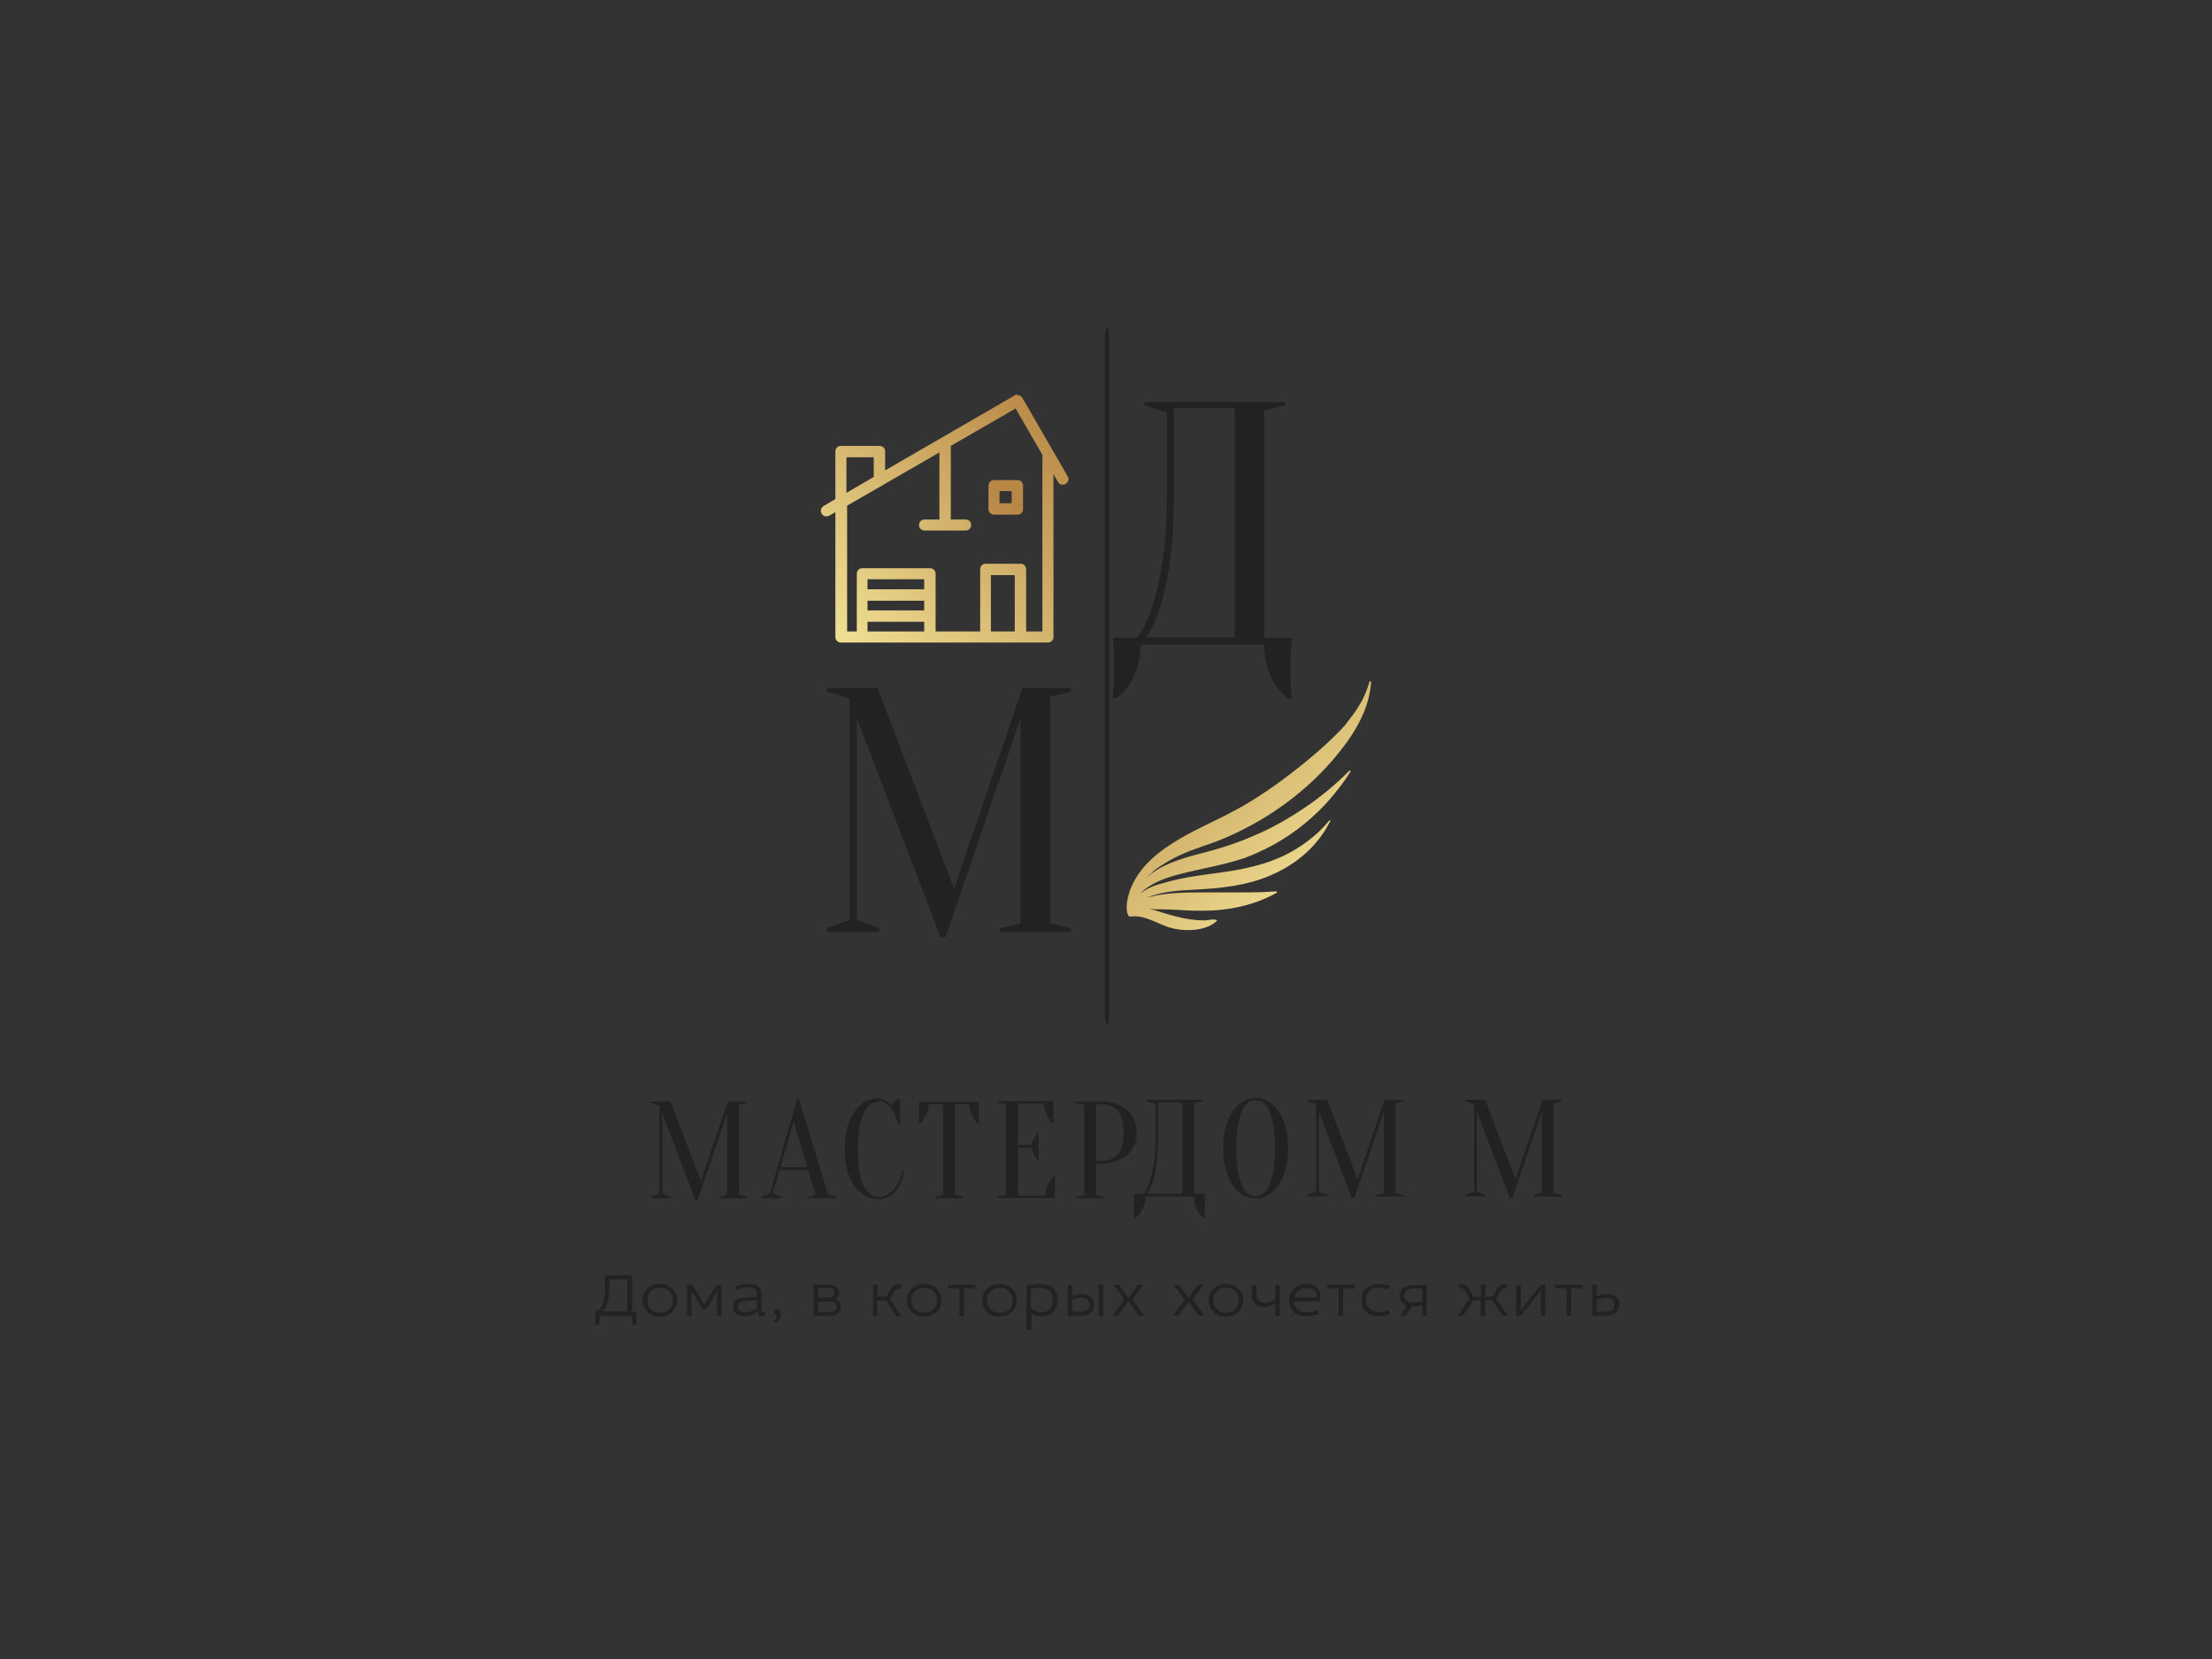 <?xml version="1.0" encoding="UTF-8"?> <svg xmlns="http://www.w3.org/2000/svg" xmlns:xlink="http://www.w3.org/1999/xlink" version="1.1" viewBox="0 0 640 480"><rect x="0" y="0" width="640" height="480" fill="#333333" stroke="none"/><defs><style> .cls-1 { fill: url(#_Безымянный_градиент_3-3); } .cls-1, .cls-2, .cls-3 { fill-rule: evenodd; } .cls-2 { fill: url(#_Безымянный_градиент_3-2); } .cls-3 { fill: url(#_Безымянный_градиент_3); } .cls-4 { fill: #222; } </style><linearGradient id="_Безымянный_градиент_3" data-name="Безымянный градиент 3" x1="-1644.6" y1="668.4" x2="-1544.6" y2="768.4" gradientTransform="translate(-1024.1 -391.4) rotate(-180) scale(.8 -.8)" gradientUnits="userSpaceOnUse"><stop offset="0" stop-color="#b88746"></stop><stop offset="1" stop-color="#fdf5a6"></stop></linearGradient><linearGradient id="_Безымянный_градиент_3-2" data-name="Безымянный градиент 3" x1="-1649.2" y1="672.9" x2="-1549.2" y2="772.9" gradientTransform="translate(-1010.9 -416.1) rotate(-180) scale(.8 -.8)" xlink:href="#_Безымянный_градиент_3"></linearGradient><linearGradient id="_Безымянный_градиент_3-3" data-name="Безымянный градиент 3" x1="262.2" y1="673.9" x2="350.7" y2="763.9" gradientTransform="translate(117.3 -343.2) scale(.8)" xlink:href="#_Безымянный_градиент_3"></linearGradient></defs><g><g id="_Слой_1" data-name="Слой_1"><g id="_Слой_1-2" data-name="_Слой_1"><g><path class="cls-4" d="M202.8,341.7l7.8-23h5.6v.4l-2.4.6v26l2.4.6v.4h-8.2v-.4l2.4-.6v-23.6l-8.6,25.2h-.6l-9.6-25.2v23.2l2.6,1v.4h-6v-.4l2.6-1v-25.4l-2.6-.8v-.4h5.8l8.8,23h0Z"></path><path class="cls-4" d="M229.6,324.5l-3.8,13.2h7.8l-4-13.2ZM236,345.7l-2.2-7.2h-8.2l-2,6.8,2.6,1v.4h-6v-.4l2.6-1,7.8-27.2h.6l8.4,27.6,2.4.6v.4h-8.4v-.4l2.4-.6h0Z"></path><path class="cls-4" d="M254.2,318.9h0c-.7,0-1.5.2-2.2.6s-1.4,1.2-1.9,2.2c-.6,1.1-1,2.5-1.4,4.2-.3,1.8-.5,4-.5,6.7h0c0,2.7.2,4.9.5,6.7.3,1.8.8,3.2,1.4,4.2.6,1.1,1.3,1.8,2,2.2.8.4,1.6.6,2.4.6h0c.7,0,1.4-.2,2.1-.6s1.4-.9,2-1.6,1.1-1.5,1.5-2.4.7-1.9.8-2.9h.6c-.1,1.2-.4,2.3-.8,3.3s-1,1.9-1.6,2.6-1.4,1.3-2.3,1.7c-.9.4-1.8.6-2.7.6h0c-1.3,0-2.5-.3-3.6-.9s-2.2-1.5-3.1-2.7c-.9-1.2-1.7-2.7-2.2-4.6-.5-1.8-.8-4-.8-6.4h0c0-2.5.3-4.6.8-6.4s1.3-3.3,2.2-4.6c.9-1.2,1.9-2.1,3-2.7s2.3-.9,3.4-.9h0c.6,0,1.2.1,1.7.3.5.2,1,.5,1.3.7h0c.4.3.8.6,1.1,1h0c.2-.4.5-.8.9-1.1.4-.4.7-.6,1.1-.7h.6c0,.4,0,.8-.1,1.2h0v2.4h0v2.5h0c0,.4,0,.8.1,1.2h-.6c-.6-2.2-1.4-3.9-2.5-5.1-1-1.2-2.1-1.7-3.3-1.7v.4Z"></path><path class="cls-4" d="M276.3,319.5v26.2l2.4.6v.4h-8.2v-.4l2.4-.6v-26.2h-4.2c0,1.1-.2,2.2-.7,3.1s-1,1.8-1.7,2.5h-.4v-1.1h0v-2.1h0v-2.3h0v-.8h17.4c0,.2,0,.5-.1.8h0v2.3h0v2.1h0c0,.4,0,.7.1,1.1h-.4c-.7-.7-1.3-1.5-1.7-2.5-.5-1-.7-2-.7-3.1h-4.2Z"></path><path class="cls-4" d="M294.5,345.9h8c0-1.1.2-2.2.7-3.1.5-1,1-1.8,1.7-2.5h.4c0,.3,0,.7-.1,1.1h0v2.1h0v2.3h0c0,.3,0,.6.1.8h-16.6v-.4l2.4-.6v-26l-2.4-.6v-.4h16.2c0,.2,0,.5-.1.8h0v2.3h0v2.1h0c0,.4,0,.7.1,1.1h-.4c-.7-.7-1.3-1.5-1.7-2.5-.5-1-.7-2-.7-3.1h-7.6v12h3.8l1.8-3.6h.4v8h-.4l-1.8-3.6h-3.8v13.8Z"></path><path class="cls-4" d="M318.5,336.7h-1.4v9l2.4.6v.4h-8.2v-.4l2.4-.6v-26l-2.4-.6v-.4h7.2c1.7,0,3.1.2,4.4.7,1.3.5,2.4,1.1,3.3,1.9s1.6,1.7,2,2.8c.5,1.1.7,2.3.7,3.6h0c0,1.3-.2,2.5-.7,3.6s-1.1,2-2,2.8-2,1.4-3.3,1.9-2.8.7-4.4.7h0ZM317.1,319.5v16.4h1.4c2.1,0,3.7-.6,4.9-1.9,1.1-1.3,1.7-3.4,1.7-6.3h0c0-2.9-.6-5-1.7-6.3-1.1-1.3-2.8-1.9-4.9-1.9h-1.4Z"></path><path class="cls-4" d="M345.5,346.2h-14.2c0,1.3-.2,2.5-.7,3.6s-1.2,1.9-2.1,2.6h-.4v-1.2h0v-2.4h0v-2.4h0v-1h2.8c.6-.8,1.2-1.9,1.7-3.4h0c.4-1.3.8-2.9,1.2-5,.4-2.1.5-4.8.5-8h0v-9.6l-2.6-.8v-.4h16.2v.4l-2.4.6v26.2h3.2c0,.3,0,.7-.1,1h0v2.4h0v2.4h0c0,.4,0,.8.1,1.2h-.4c-.9-.7-1.6-1.6-2.1-2.6-.5-1.1-.7-2.3-.7-3.6h0ZM335.1,319v10c0,3.2-.2,5.9-.5,8s-.7,3.8-1.1,5h0c-.5,1.5-1,2.6-1.6,3.4h10.2v-26.4h-7Z"></path><path class="cls-4" d="M372.7,332.2h0c0,2.5-.3,4.6-.8,6.4s-1.3,3.3-2.2,4.6-1.9,2.1-3,2.7-2.3.9-3.4.9h0c-1.1,0-2.3-.3-3.4-.9s-2.1-1.5-3-2.7-1.6-2.7-2.2-4.6c-.5-1.8-.8-4-.8-6.4h0c0-2.5.3-4.6.8-6.4s1.3-3.3,2.2-4.6c.9-1.2,1.9-2.1,3-2.7s2.3-.9,3.4-.9h0c1.1,0,2.3.3,3.4.9s2.1,1.5,3,2.7,1.6,2.7,2.2,4.6c.5,1.8.8,4,.8,6.4ZM368.9,332.2h0c0-2.7-.2-5-.5-6.8s-.8-3.2-1.3-4.3c-.5-1.1-1.2-1.8-1.8-2.2-.7-.4-1.3-.6-2-.6h0c-.6,0-1.3.2-2,.6s-1.3,1.2-1.8,2.2c-.5,1.1-1,2.5-1.3,4.3s-.5,4.1-.5,6.8h0c0,2.7.2,5,.5,6.8s.8,3.2,1.3,4.3c.5,1.1,1.2,1.8,1.8,2.2s1.3.6,2,.6h0c.6,0,1.3-.2,2-.6s1.3-1.2,1.8-2.2c.5-1.1,1-2.5,1.3-4.3s.5-4.1.5-6.8Z"></path><path class="cls-4" d="M392.8,341.2l7.8-23h5.6v.4l-2.4.6v26l2.4.6v.4h-8.2v-.4l2.4-.6v-23.6l-8.6,25.2h-.6l-9.6-25.2v23.2l2.6,1v.4h-6v-.4l2.6-1v-25.4l-2.6-.8v-.4h5.8l8.8,23h0Z"></path><path class="cls-4" d="M387.9,333.7"></path><path class="cls-4" d="M438.5,341.2l7.8-23h5.6v.4l-2.4.6v26l2.4.6v.4h-8.2v-.4l2.4-.6v-23.6l-8.6,25.2h-.6l-9.6-25.2v23.2l2.6,1v.4h-6v-.4l2.6-1v-25.4l-2.6-.8v-.4h5.8l8.8,23h0Z"></path></g><path class="cls-4" d="M276.1,257l19.7-57.9h14.1v1l-6,1.5v65.5l6,1.5v1h-20.6v-1l6-1.5v-59.4l-21.7,63.4h-1.5l-24.2-63.4v58.4l6.5,2.5v1h-15.1v-1l6.5-2.5v-64l-6.5-2v-1h14.6l22.1,57.9h0Z"></path><g><path class="cls-3" d="M287.6,138.9c-.9,0-1.6.7-1.6,1.6h0v6.8c0,.9.7,1.6,1.6,1.6h6.8c.9,0,1.6-.7,1.6-1.6h0v-6.8c0-.9-.7-1.6-1.6-1.6h-6.8ZM289.2,142.1h3.5v3.5h-3.5v-3.5Z"></path><path class="cls-2" d="M294.3,114.2c-.3,0-.5,0-.7.2l-37.5,21.7v-5.5c0-.9-.7-1.6-1.6-1.6h-11.2c-.9,0-1.6.7-1.6,1.6h0v13.8l-3.4,2c-.8.5-1,1.4-.6,2.2.5.8,1.4,1,2.2.6l1.8-1v36.1c0,.9.7,1.6,1.6,1.6h59.9c.9,0,1.6-.7,1.6-1.6h0v-47.1l1.3,2.2c.4.8,1.4,1.1,2.2.6.8-.4,1.1-1.4.6-2.2h0l-13.1-22.7c-.3-.5-.9-.8-1.5-.8h0ZM293.8,118.1l7.8,13.5v51.1h-4.7v-18c0-.9-.7-1.6-1.6-1.6h-10.1c-.9,0-1.6.7-1.6,1.6v18h-12.9v-16.7c0-.9-.7-1.6-1.6-1.6h-19.6c-.9,0-1.6.7-1.6,1.6v16.7h-2.8v-36.4l26.7-15.4v19.4h-4.3c-.9,0-1.6.7-1.6,1.6s.7,1.6,1.6,1.6h11.9c.9,0,1.6-.7,1.6-1.6s-.7-1.6-1.6-1.6h-4.3v-21.3l18.9-10.9h-.2ZM244.9,132.3h7.9v5.7l-7.9,4.6v-10.3ZM286.8,166.4h6.8v16.3h-6.9v-16.3h0ZM251,167.6h16.4v2.9h-16.4v-2.9h0ZM267.4,173.7v2.9h-16.4v-2.8h16.4ZM267.4,179.8v2.9h-16.4v-2.8h16.4Z"></path></g><path class="cls-4" d="M319.7,97.1v196.7c0,1.4.2,2.4.6,2.4s.6-.9.6-2.4V97.3c0-1.4-.2-2.4-.6-2.4s-.6.9-.6,2.1h0Z"></path><path class="cls-4" d="M365.7,186.5h-35.7c0,3.3-.6,6.3-1.8,8.9-1.2,2.7-2.9,4.9-5.2,6.6h-1c0-.9.1-1.9.2-3h0c0-.9.1-1.8.2-2.9v-3.1h0v-3.2c0-1-.1-1.9-.2-2.7h0c0-.9-.1-1.8-.2-2.6h7c1.6-2,3-4.9,4.2-8.5h0c1.1-3.1,2.1-7.3,3-12.6s1.4-11.9,1.4-20h0v-24.1l-6.5-2v-1h40.7v1l-6,1.5v65.8h8c-.1.8-.2,1.7-.3,2.6h0c0,.8-.1,1.7-.1,2.7v3.2h0v3.1c0,1.1,0,2,.1,2.9h0c0,1.1.2,2.1.3,3h-1c-2.3-1.7-4-3.9-5.2-6.6-1.2-2.7-1.8-5.7-1.8-8.9h-.1ZM339.6,118.2v25.1c0,8.1-.4,14.8-1.2,20-.8,5.3-1.8,9.5-2.8,12.6h0c-1.2,3.7-2.5,6.5-4,8.5h25.6v-66.3h-17.6Z"></path><path class="cls-1" d="M333.8,252.1c-.9.7-1.7,1.4-2.5,2.2,1.1-1,2.2-1.8,3.4-2.6,4.9-3,10.7-4.2,16.2-5.7,6.1-1.7,12-4,17.6-6.9,3.6-1.9,7-4,10.3-6.3,5.7-4,9.7-7.9,11.6-9.8.2-.2.5,0,.3.3-.3.5-.8,1.2-1.3,2s-1.2,1.6-1.9,2.6c-1.5,1.9-3.4,4.3-5.9,6.7-5.2,5.1-11.3,9.3-18,12.2-1.2.6-2.5,1-3.7,1.5-6.2,2.1-12.5,3-18.9,4.7-4.1,1.1-8.1,2.5-11.2,5.6,2.3-1.8,4.7-2.6,7.5-3.3,6.1-1.8,12.6-2.3,18.9-3.3,6.6-1.1,13-2.8,18.7-6.3,2.5-1.5,4.6-3.2,6.2-4.6,1.6-1.5,2.8-2.8,3.5-3.7.1-.2.4,0,.3.2-.5.9-1.3,2.4-2.5,4.1-3.8,5.3-9.1,9.2-15.1,11.7-3.3,1.4-6.8,2.3-10.3,2.9-1.8.3-3.6.5-5.5.7-4.1.4-8.3.4-12.4.9-2.3.3-4.8.8-7.2,1.8.3,0,.6-.2.9-.2,4-1.2,10.5-1.3,15.1-1.3h12.9c3.8,0,7-.2,8.5-.3.1,0,.2.4.1.4-6.6,3.7-14,5.2-21.5,5.2h-2.3c-3.2-.1-6.5-.4-9.7-.4s-2.2-.1-3.6-.1c1.4.2,2.8.6,4.2,1.1,2.6.8,5.2,1.5,7.8,1.9,1.4.2,2.7.3,4.1.3s2.7-.6,3.8,0c-3,3.2-9.7,3.3-13.6,2.1-.2,0-.5-.1-.7-.2-3.5-1.2-7-3.6-10.9-3-.8.1-1.7-2.4-.3-6.9.4-1.3,1-2.6,1.7-3.8,3.3-5.9,9.4-9.9,15.2-13.1,6.6-3.5,13.5-6.4,19.8-10.5,4.3-2.7,8.5-5.8,12.4-8.9,3.9-3.1,7.5-6.2,10.5-9.2s2.9-3,4-4.5c1.2-1.5,2.2-2.9,3-4.3.2-.3.4-.7.6-1s.4-.7.5-1c.3-.6.6-1.2.8-1.8.2-.6.5-1.1.6-1.6.2-.5.3-.9.4-1.3,0-.3.5-.2.5,0-.1,1.6-.4,4-1.4,6.9-1,3-2.7,6.4-5.3,10.1-6.2,8.7-14.3,16.1-23.4,21.8-5.8,3.6-12,6.6-18.5,8.7-1.4.5-2.8,1-4.1,1.5-3.7,1.5-7.3,3.4-10.5,5.9"></path><g><path class="cls-4" d="M175,372.7v-3.7h7.9v10.5h1.3v3.8h-1.2l-.2-2.6h-9.2l-.3,2.6h-1v-3.8c.6-.2,1.1-.5,1.4-1h0c.9-1.2,1.4-3.1,1.4-5.8h-.1ZM181.5,379.5v-9.4h-5.2v2.5c0,3.3-.7,5.6-2,6.8h7.2Z"></path><path class="cls-4" d="M194.5,372.8c.9.9,1.4,2,1.4,3.4s-.5,2.5-1.4,3.4-2.1,1.3-3.6,1.3-2.6-.4-3.6-1.3c-.9-.9-1.4-2-1.4-3.4s.5-2.5,1.4-3.4,2.1-1.3,3.6-1.3,2.6.4,3.6,1.3ZM188.3,373.6c-.7.7-1,1.5-1,2.6s.3,2,1,2.6c.7.7,1.6,1,2.7,1s2-.3,2.7-1,1-1.5,1-2.6-.3-1.9-1-2.6-1.6-1-2.7-1-2,.3-2.7,1Z"></path><path class="cls-4" d="M198.8,380.7v-9h1.5l3.5,5.8,3.5-5.8h1.5v9h-1.3v-7.2h0l-3.2,5.4h-1l-3.2-5.4h0v7.3h-1.3Z"></path><path class="cls-4" d="M213.1,373.3h0l-.3-1.1c1.2-.5,2.4-.7,3.7-.7s2.3.2,2.9.7c.6.5.9,1.3.9,2.3h0v3.9c0,.5,0,.8.2,1s.5.3.9.3h0v.9c-.3.1-.7.2-1,.2h0c-.4,0-.7-.1-.8-.3-.2-.2-.3-.6-.4-1.2h0c-1,1-2.3,1.5-4,1.5h0c-1,0-1.8-.2-2.3-.7s-.8-1.1-.8-2h0c0-.8.3-1.5.8-2.1h0c1.5-.5,3.5-.7,6.1-.8h0v-.7c0-.7-.2-1.2-.6-1.5-.4-.3-1.1-.5-2-.5h0c-1.1,0-2.2.2-3.3.7h0ZM219,378.3h0v-2.1c-2,0-3.7.2-5,.6h0c-.3.4-.5.8-.5,1.2h0c0,1.1.6,1.7,1.9,1.7h0c1.5,0,2.7-.5,3.6-1.4h0Z"></path><path class="cls-4" d="M224.2,382.7h0l-.4-.6c.4-.2.7-.4.9-.6s.2-.5.2-.9h0c-.3,0-.5,0-.7-.3-.2-.2-.3-.4-.3-.6h0c0-.3,0-.5.2-.7.1-.2.4-.3.7-.3h0c.4,0,.6.1.8.4s.3.6.3,1.1h0c0,.5-.2,1-.4,1.5-.3.4-.8.7-1.3.9h0Z"></path><path class="cls-4" d="M320.3,375"></path><path class="cls-4" d="M235.4,380.7v-9h4.3c.9,0,1.6.2,2.2.6.6.4.9,1,.9,1.7h0c0,.8-.4,1.4-1.1,1.8h0c.5.2.9.5,1.2.9s.4.8.4,1.4h0c0,.8-.3,1.5-.9,1.9-.6.5-1.4.7-2.3.7h-4.7,0ZM240.1,376.6h-3.4v3h3.3c1.4,0,2-.5,2-1.5h0c0-1-.6-1.5-1.9-1.5h0ZM239.8,372.7h-3.1v2.7h3.2c1,0,1.5-.5,1.5-1.4h0c0-.9-.5-1.3-1.6-1.3h0Z"></path><path class="cls-4" d="M252.6,380.7v-9h1.3v3.4h2.6l1.3-2.3c.5-.8,1.2-1.2,2.2-1.2h0c.3,0,.5,0,.8.1h0l-.2,1.1h-.6c-.5,0-.9.3-1.3.9h0l-1.2,2.1,3.3,5h-1.5l-2.9-4.5h-2.6v4.5h-1.3,0Z"></path><path class="cls-4" d="M271,372.8c.9.9,1.4,2,1.4,3.4s-.5,2.5-1.4,3.4-2.1,1.3-3.6,1.3-2.6-.4-3.6-1.3c-.9-.9-1.4-2-1.4-3.4s.5-2.5,1.4-3.4,2.1-1.3,3.6-1.3,2.6.4,3.6,1.3ZM264.7,373.6c-.7.7-1,1.5-1,2.6s.3,2,1,2.6c.7.7,1.6,1,2.7,1s2-.3,2.7-1,1-1.5,1-2.6-.3-1.9-1-2.6-1.6-1-2.7-1-2,.3-2.7,1Z"></path><path class="cls-4" d="M277.6,380.7v-7.9h-3.3v-1.1h7.9v1.1h-3.3v7.9h-1.3,0Z"></path><path class="cls-4" d="M292.8,372.8c1,.9,1.4,2,1.4,3.4s-.5,2.5-1.4,3.4-2.1,1.3-3.6,1.3-2.6-.4-3.6-1.3-1.4-2-1.4-3.4.5-2.5,1.4-3.4,2.1-1.3,3.6-1.3,2.6.4,3.6,1.3ZM286.6,373.6c-.7.7-1,1.5-1,2.6s.3,2,1,2.6c.7.7,1.6,1,2.7,1s2-.3,2.7-1,1-1.5,1-2.6-.3-1.9-1-2.6-1.6-1-2.7-1-2,.3-2.7,1Z"></path><path class="cls-4" d="M298.3,384.8h-1.3v-12.8c1.3-.4,2.6-.5,4-.5h0c1.6,0,2.8.4,3.7,1.2.9.8,1.3,1.9,1.3,3.4h0c0,1.4-.4,2.5-1.2,3.4s-1.9,1.3-3.4,1.3h0c-.6,0-1.2,0-1.6-.2-.5-.1-.9-.4-1.4-.8h0v4.9h-.1ZM298.3,373h0v5.5c.9.8,1.9,1.2,3,1.2h0c1,0,1.8-.3,2.4-1,.6-.6.9-1.5.9-2.6h0c0-1.2-.3-2-1-2.6s-1.6-.9-2.7-.9h0c-.9,0-1.8.1-2.6.4h0Z"></path><path class="cls-4" d="M317.9,380.7v-9h1.3v9h-1.3ZM308.9,380.7v-9h1.3v3.3c.8-.4,1.7-.6,2.7-.6h0c1.1,0,2.1.3,2.7.8.7.5,1,1.3,1,2.3h0c0,1-.4,1.8-1,2.4-.7.5-1.6.8-2.8.8h-3.9ZM310.2,376v3.5h2.4c1.8,0,2.7-.7,2.7-2h0c0-.6-.2-1.1-.6-1.5-.4-.3-1-.5-1.7-.5h0c-1.1,0-2,.2-2.8.5h0Z"></path><path class="cls-4" d="M325.3,376l-3.1-4.3h1.5l2.7,3.8h.1l2.7-3.8h1.6l-3.1,4.3,3.4,4.7h-1.6l-3-4.1h-.1l-3,4.1h-1.5l3.4-4.7h0Z"></path><path class="cls-4" d="M320.3,375"></path><path class="cls-4" d="M342.7,376l-3.1-4.3h1.5l2.7,3.8h.1l2.7-3.8h1.6l-3.1,4.3,3.4,4.7h-1.6l-2.9-4.1h-.1l-3,4.1h-1.5l3.4-4.7h-.1Z"></path><path class="cls-4" d="M358.3,372.8c.9.9,1.4,2,1.4,3.4s-.5,2.5-1.4,3.4-2.1,1.3-3.6,1.3-2.6-.4-3.6-1.3c-.9-.9-1.4-2-1.4-3.4s.5-2.5,1.4-3.4,2.1-1.3,3.6-1.3,2.6.4,3.6,1.3ZM352.1,373.6c-.7.7-1,1.5-1,2.6s.3,2,1,2.6c.7.7,1.6,1,2.6,1s2-.3,2.7-1,1-1.5,1-2.6-.3-1.9-1-2.6-1.6-1-2.7-1-2,.3-2.6,1Z"></path><path class="cls-4" d="M362.2,374.4v-2.7h1.3v2.6c0,1.7.9,2.6,2.7,2.6h0c1,0,1.9-.3,2.8-.9h0v-4.3h1.3v9h-1.3v-3.5c-.9.6-1.9.9-3,.9h0c-1.2,0-2.2-.3-2.8-.9-.7-.6-1-1.5-1-2.7h0Z"></path><path class="cls-4" d="M382,376.5h-7.6c0,1.1.4,1.9,1.1,2.4s1.6.8,2.6.8h0c1.2,0,2.3-.2,3.1-.7h0l.4,1.1c-1,.4-2.2.7-3.6.7h0c-1.6,0-2.8-.4-3.7-1.2-.9-.8-1.3-2-1.3-3.4h0c0-1.4.5-2.5,1.4-3.4s2.1-1.3,3.5-1.3h0c1.4,0,2.4.3,3.1,1s1,1.6,1,2.7h0c0,.5,0,.9-.1,1.3h.1ZM374.5,375.4h6.5c0-1-.2-1.7-.7-2.1s-1.3-.6-2.3-.6h0c-.9,0-1.6.2-2.3.7-.7.5-1,1.2-1.1,2h-.1Z"></path><path class="cls-4" d="M387.3,380.7v-7.9h-3.3v-1.1h7.9v1.1h-3.3v7.9h-1.3Z"></path><path class="cls-4" d="M402.1,372.1h0l-.6,1c-.7-.3-1.5-.5-2.5-.5h0c-1.2,0-2.2.3-2.8.9-.7.6-1,1.5-1,2.6h0c0,1,.3,1.9,1,2.5s1.5,1,2.6,1h0c1.2,0,2.2-.2,3-.6h0l.4,1.1c-1,.5-2.2.7-3.5.7h0c-1.5,0-2.6-.4-3.5-1.3s-1.3-2-1.3-3.3h0c0-1.4.5-2.5,1.4-3.4,1-.9,2.2-1.3,3.6-1.3h0c1.3,0,2.3.2,3.2.6h0Z"></path><path class="cls-4" d="M412.8,371.7v9h-1.3v-3.1c-.9.3-1.9.4-3.1.4h0l-1.8,2.8h-1.5l2-3c-1.4-.5-2.1-1.4-2.1-2.9h0c0-1,.4-1.8,1.1-2.3.8-.5,1.7-.8,2.9-.8h3.8ZM411.5,376.5v-3.7h-2.3c-.9,0-1.6.2-2.1.5s-.8.9-.8,1.6h0c0,.6.2,1.1.7,1.4.4.3,1,.5,1.8.5h0c1,0,1.9-.1,2.8-.3h-.1Z"></path><path class="cls-4" d="M428.5,375.2v-3.5h1.3v3.5h2.1l1.3-2.4c.4-.8,1.1-1.2,2-1.2h0c.3,0,.6,0,.9.1h0l-.2,1h-.5c-.5,0-1,.3-1.3.9h0l-1.2,2.1,3.4,5h-1.5l-3-4.5h-2.1v4.5h-1.3v-4.5h-2.1l-3,4.5h-1.5l3.4-5-1.2-2.1c-.3-.6-.8-.9-1.3-.9h-.4l-.2-1c.3,0,.6-.1.9-.1h0c.9,0,1.5.4,2,1.2h0l1.3,2.4h2.2Z"></path><path class="cls-4" d="M438.7,380.7v-9h1.3v7.4l5.8-7.4h1.3v9h-1.3v-7.3l-5.8,7.3h-1.3Z"></path><path class="cls-4" d="M453.3,380.7v-7.9h-3.3v-1.1h7.9v1.1h-3.3v7.9h-1.3Z"></path><path class="cls-4" d="M460.7,380.7v-9h1.3v3.3c.8-.4,1.7-.6,2.7-.6h0c1.2,0,2.1.3,2.8.8.7.5,1,1.3,1,2.3h0c0,1-.3,1.8-1,2.4-.7.5-1.6.8-2.8.8h-4ZM462,376v3.5h2.5c1.8,0,2.7-.7,2.7-2h0c0-.6-.2-1.1-.6-1.5-.4-.3-1-.5-1.7-.5h0c-1.1,0-2,.2-2.8.5h-.1Z"></path></g></g></g></g></svg> 